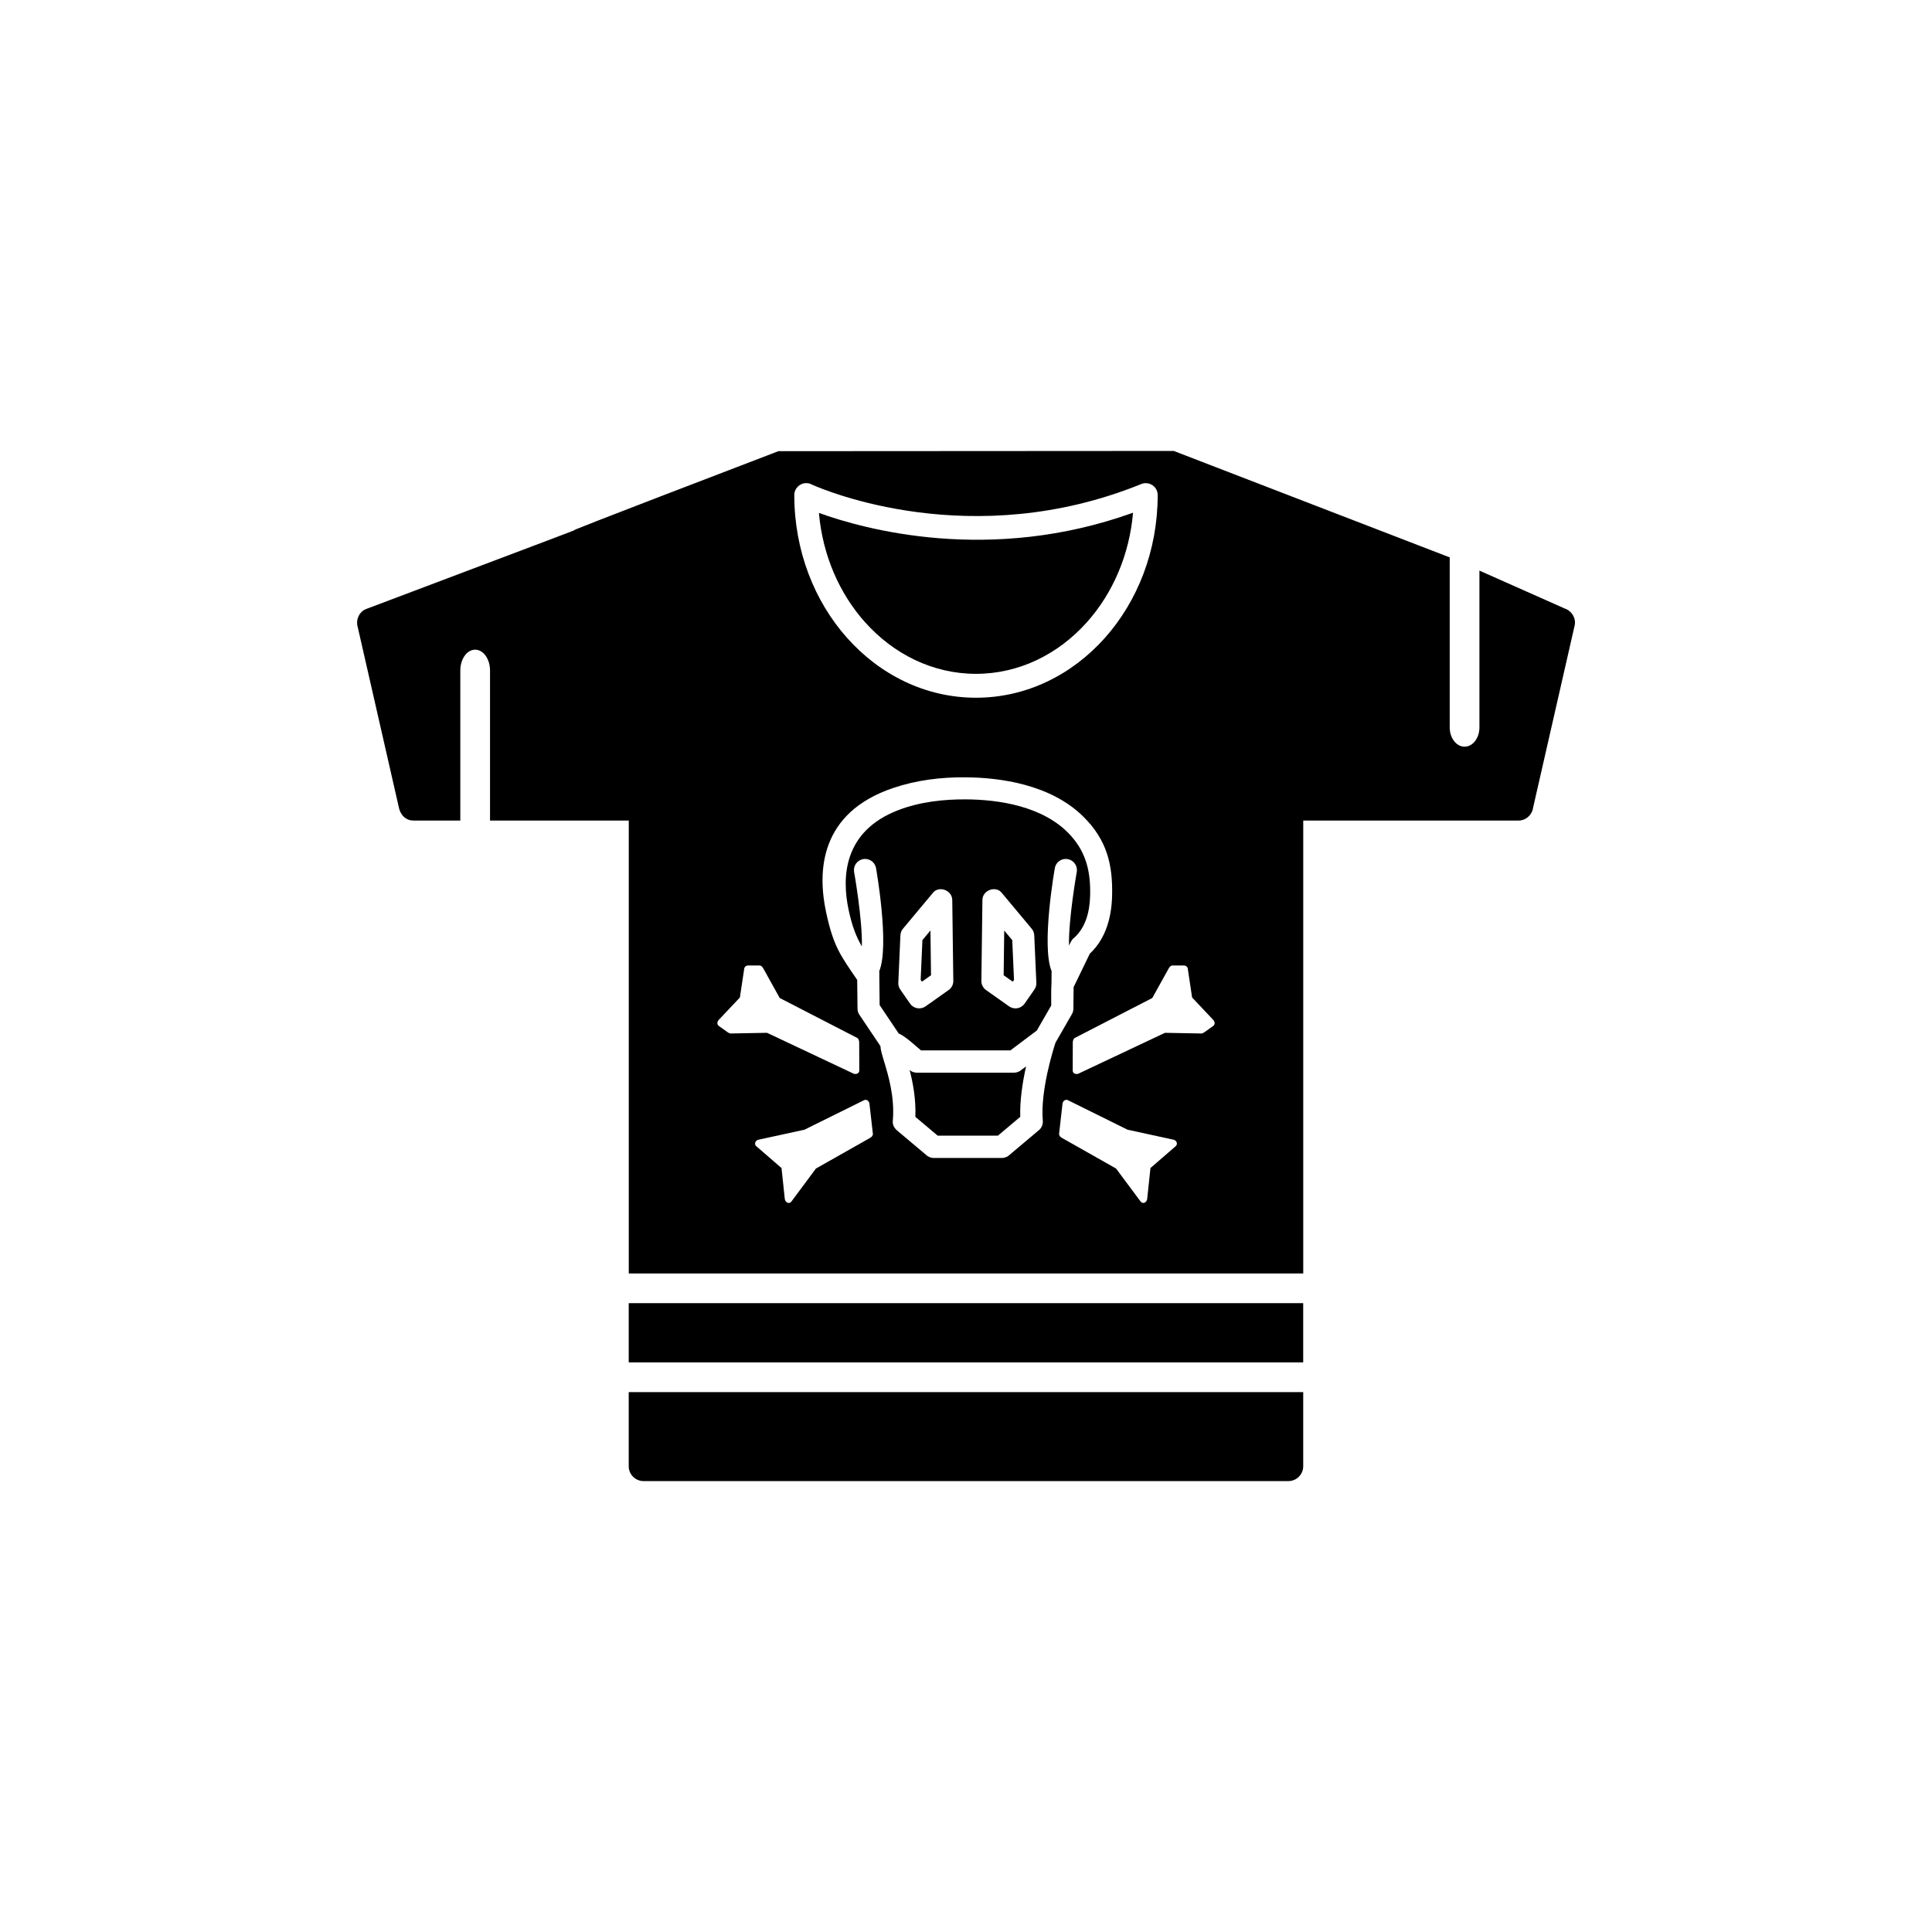<?xml version="1.0" encoding="UTF-8"?>
<!-- Uploaded to: SVG Repo, www.svgrepo.com, Generator: SVG Repo Mixer Tools -->
<svg fill="#000000" width="800px" height="800px" version="1.1" viewBox="144 144 512 512" xmlns="http://www.w3.org/2000/svg">
 <g fill-rule="evenodd">
  <path d="m423.73 420.28c-0.57 1.734-4.059 12.746-3.379 20.688 0.094 0.93-0.297 1.969-1.047 2.547l-7.684 6.469c-0.535 0.547-1.281 0.887-2.109 0.887h-18.066c-0.824 0-1.574-0.34-2.109-0.887l-7.684-6.469c-0.758-0.691-1.156-1.52-1.043-2.562 0.539-6.281-1.246-12.141-2.34-15.734-0.48-1.586-0.883-2.902-0.957-4.012l-5.566-8.285c-0.355-0.527-0.516-1.133-0.496-1.723l-0.082-7.512c-4.481-6.555-6.285-8.867-8.234-17.895-2.352-10.902-1.703-26.418 17.793-32.977 6.234-2.098 12.723-2.883 19.27-2.82 8.902 0.082 22.395 1.809 31.105 10.43 6.152 6.086 7.84 12.559 7.613 21.039-0.137 5.211-1.465 11.137-5.898 15.254l-4.297 8.879-0.062 5.719c-0.004 0.562-0.164 1.086-0.441 1.527l-4.289 7.449zm6.121 8.223 22.883-10.797 9.637 0.18c0.246 0.004 0.57-0.168 0.762-0.305l2.375-1.691c0.578-0.414 0.441-1.152 0.004-1.621l-5.59-5.922-1.148-7.648c-0.074-0.492-0.508-0.836-1-0.836h-3.051c-0.438 0-0.777 0.375-0.973 0.727l-4.383 7.894-20.539 10.582c-0.332 0.172-0.523 0.785-0.527 1.133l-0.023 7.504c-0.004 0.812 0.918 1.109 1.57 0.801zm-5.176 15.949c-0.051 0.457 0.328 0.867 0.695 1.074l14.398 8.148 6.473 8.707c0.645 0.867 1.68 0.254 1.777-0.664l0.867-8.176 6.676-5.781c0.664-0.574 0.246-1.551-0.547-1.723l-12.215-2.66-15.793-7.82c-0.672-0.332-1.348 0.246-1.426 0.926l-0.91 7.965zm-51.684-8.891-15.793 7.82-12.215 2.66c-0.793 0.172-1.211 1.148-0.547 1.723l6.676 5.781 0.867 8.176c0.098 0.922 1.133 1.531 1.777 0.664l6.473-8.707 14.398-8.148c0.367-0.207 0.746-0.617 0.695-1.074l-0.91-7.965c-0.078-0.68-0.754-1.262-1.426-0.926zm-1.816-16.496-20.539-10.582-4.383-7.894c-0.195-0.355-0.535-0.727-0.973-0.727h-3.051c-0.492 0-0.926 0.344-1 0.836l-1.148 7.648-5.59 5.922c-0.441 0.469-0.578 1.207 0.004 1.621l2.375 1.691c0.191 0.137 0.52 0.309 0.762 0.305l9.637-0.18 22.883 10.797c0.652 0.309 1.574 0.012 1.57-0.801l-0.023-7.504c0-0.348-0.191-0.961-0.527-1.133zm31.473-90.16c-13.367 0-25.445-6.062-34.172-15.867-8.637-9.703-13.98-23.082-13.98-37.84 0-1.746 1.418-3.164 3.164-3.164 0.562 0 1.09 0.148 1.547 0.406 3.352 1.492 42.391 18.059 87.242-0.168 1.625-0.648 3.457 0.105 4.121 1.734 0.168 0.418 0.242 0.848 0.23 1.273-0.02 14.723-5.359 28.07-13.98 37.758-8.727 9.801-20.809 15.867-34.172 15.867zm-52.371-65.336c-109.24 41.824 1.551 0-109.24 41.824-1.871 0.703-2.816 2.93-2.234 4.789l10.992 48.203c0.539 1.832 1.891 3.102 3.879 3.074h12.312v-39.77c0-3.047 1.762-5.516 3.938-5.516 2.172 0 3.938 2.469 3.938 5.516v39.77h36.773v120.03h178.74v-120.03h57.008c1.98 0 3.621-1.465 3.894-3.367l10.996-48.215c0.512-1.934-0.73-3.996-2.59-4.609l-22.617-10.051v41.555c0 2.824-1.762 5.109-3.938 5.109-2.172 0-3.938-2.289-3.938-5.109v-45.055l-73.133-28.211-104.77 0.062z"/>
  <path d="m489.36 489.35h-178.74v15.699h178.74z"/>
  <path d="m489.36 512.93h-178.74v19.637c0 2.172 1.762 3.938 3.938 3.938h170.87c2.172 0 3.938-1.762 3.938-3.938v-19.637z"/>
  <path d="m388.07 422.36h23.699l7-5.262 3.816-6.625c0.02-1.848-0.062-3.992 0.062-5.801l0.035-3.316c-2.789-6.789 0.844-27.227 0.855-27.289 0.281-1.605 1.809-2.68 3.414-2.398s2.68 1.809 2.398 3.414c-0.008 0.047-2.199 12.363-2.059 19.516 0.367-0.758 0.645-1.523 1.336-2.051 3.144-2.781 4.141-7.066 4.262-11.023 0.188-6.227-0.918-11.445-5.16-16.125-7.199-7.941-19.48-9.5-27.66-9.559-6.074-0.043-12.371 0.668-18.07 2.871-14.5 5.606-14.961 17.766-13.105 26.426 0.941 4.383 1.988 7.035 3.508 9.672 0.191-7.117-2.047-19.684-2.055-19.727-0.281-1.605 0.793-3.133 2.398-3.414 1.605-0.281 3.133 0.793 3.414 2.398 0.012 0.062 3.644 20.5 0.855 27.289 0.004 0.492 0.043 1.047 0.016 1.535l0.082 7.469 5.055 7.527c0.566 0.246 1.176 0.609 1.832 1.094 0.953 0.703 2.273 1.809 4.059 3.375zm8.293-39.539 0.273 21.105c0.039 1.02-0.531 2.019-1.391 2.551l-5.949 4.211c-1.332 0.941-3.172 0.625-4.113-0.707-0.875-1.238-1.734-2.496-2.602-3.742-0.43-0.621-0.59-1.348-0.508-2.043l0.543-12.312c0.066-0.75 0.258-1.328 0.785-1.891l7.75-9.281c1.543-2.156 5.426-0.84 5.207 2.109zm9.102 23.656c-0.859-0.531-1.43-1.531-1.391-2.551l0.273-21.105c-0.219-2.949 3.664-4.269 5.207-2.109l7.75 9.281c0.523 0.562 0.719 1.137 0.785 1.891l0.543 12.312c0.086 0.695-0.074 1.422-0.508 2.043-0.867 1.246-1.727 2.504-2.602 3.742-0.941 1.332-2.781 1.648-4.113 0.707l-5.949-4.211z"/>
  <path d="m412.73 428.27h-25.766c-0.727 0-1.395-0.262-1.906-0.699 0.898 3.449 1.707 7.742 1.52 12.41l5.918 4.981h15.957l5.926-4.988c-0.145-4.402 0.641-9.32 1.539-13.371l-1.211 0.91c-0.523 0.469-1.215 0.758-1.973 0.758z"/>
  <path d="m390.73 402.45-0.152-11.855-2.129 2.543-0.465 10.543 0.332 0.473z"/>
  <path d="m410.13 390.6-0.152 11.855 2.414 1.703 0.332-0.473-0.469-10.543z"/>
  <path d="m373.19 308.83c7.559 8.488 17.973 13.742 29.453 13.742s21.895-5.25 29.453-13.738c6.731-7.559 11.199-17.68 12.172-28.965-37.91 13.668-71.301 4.375-83.246 0.059 0.984 11.262 5.449 21.359 12.168 28.906z"/>
 </g>
</svg>